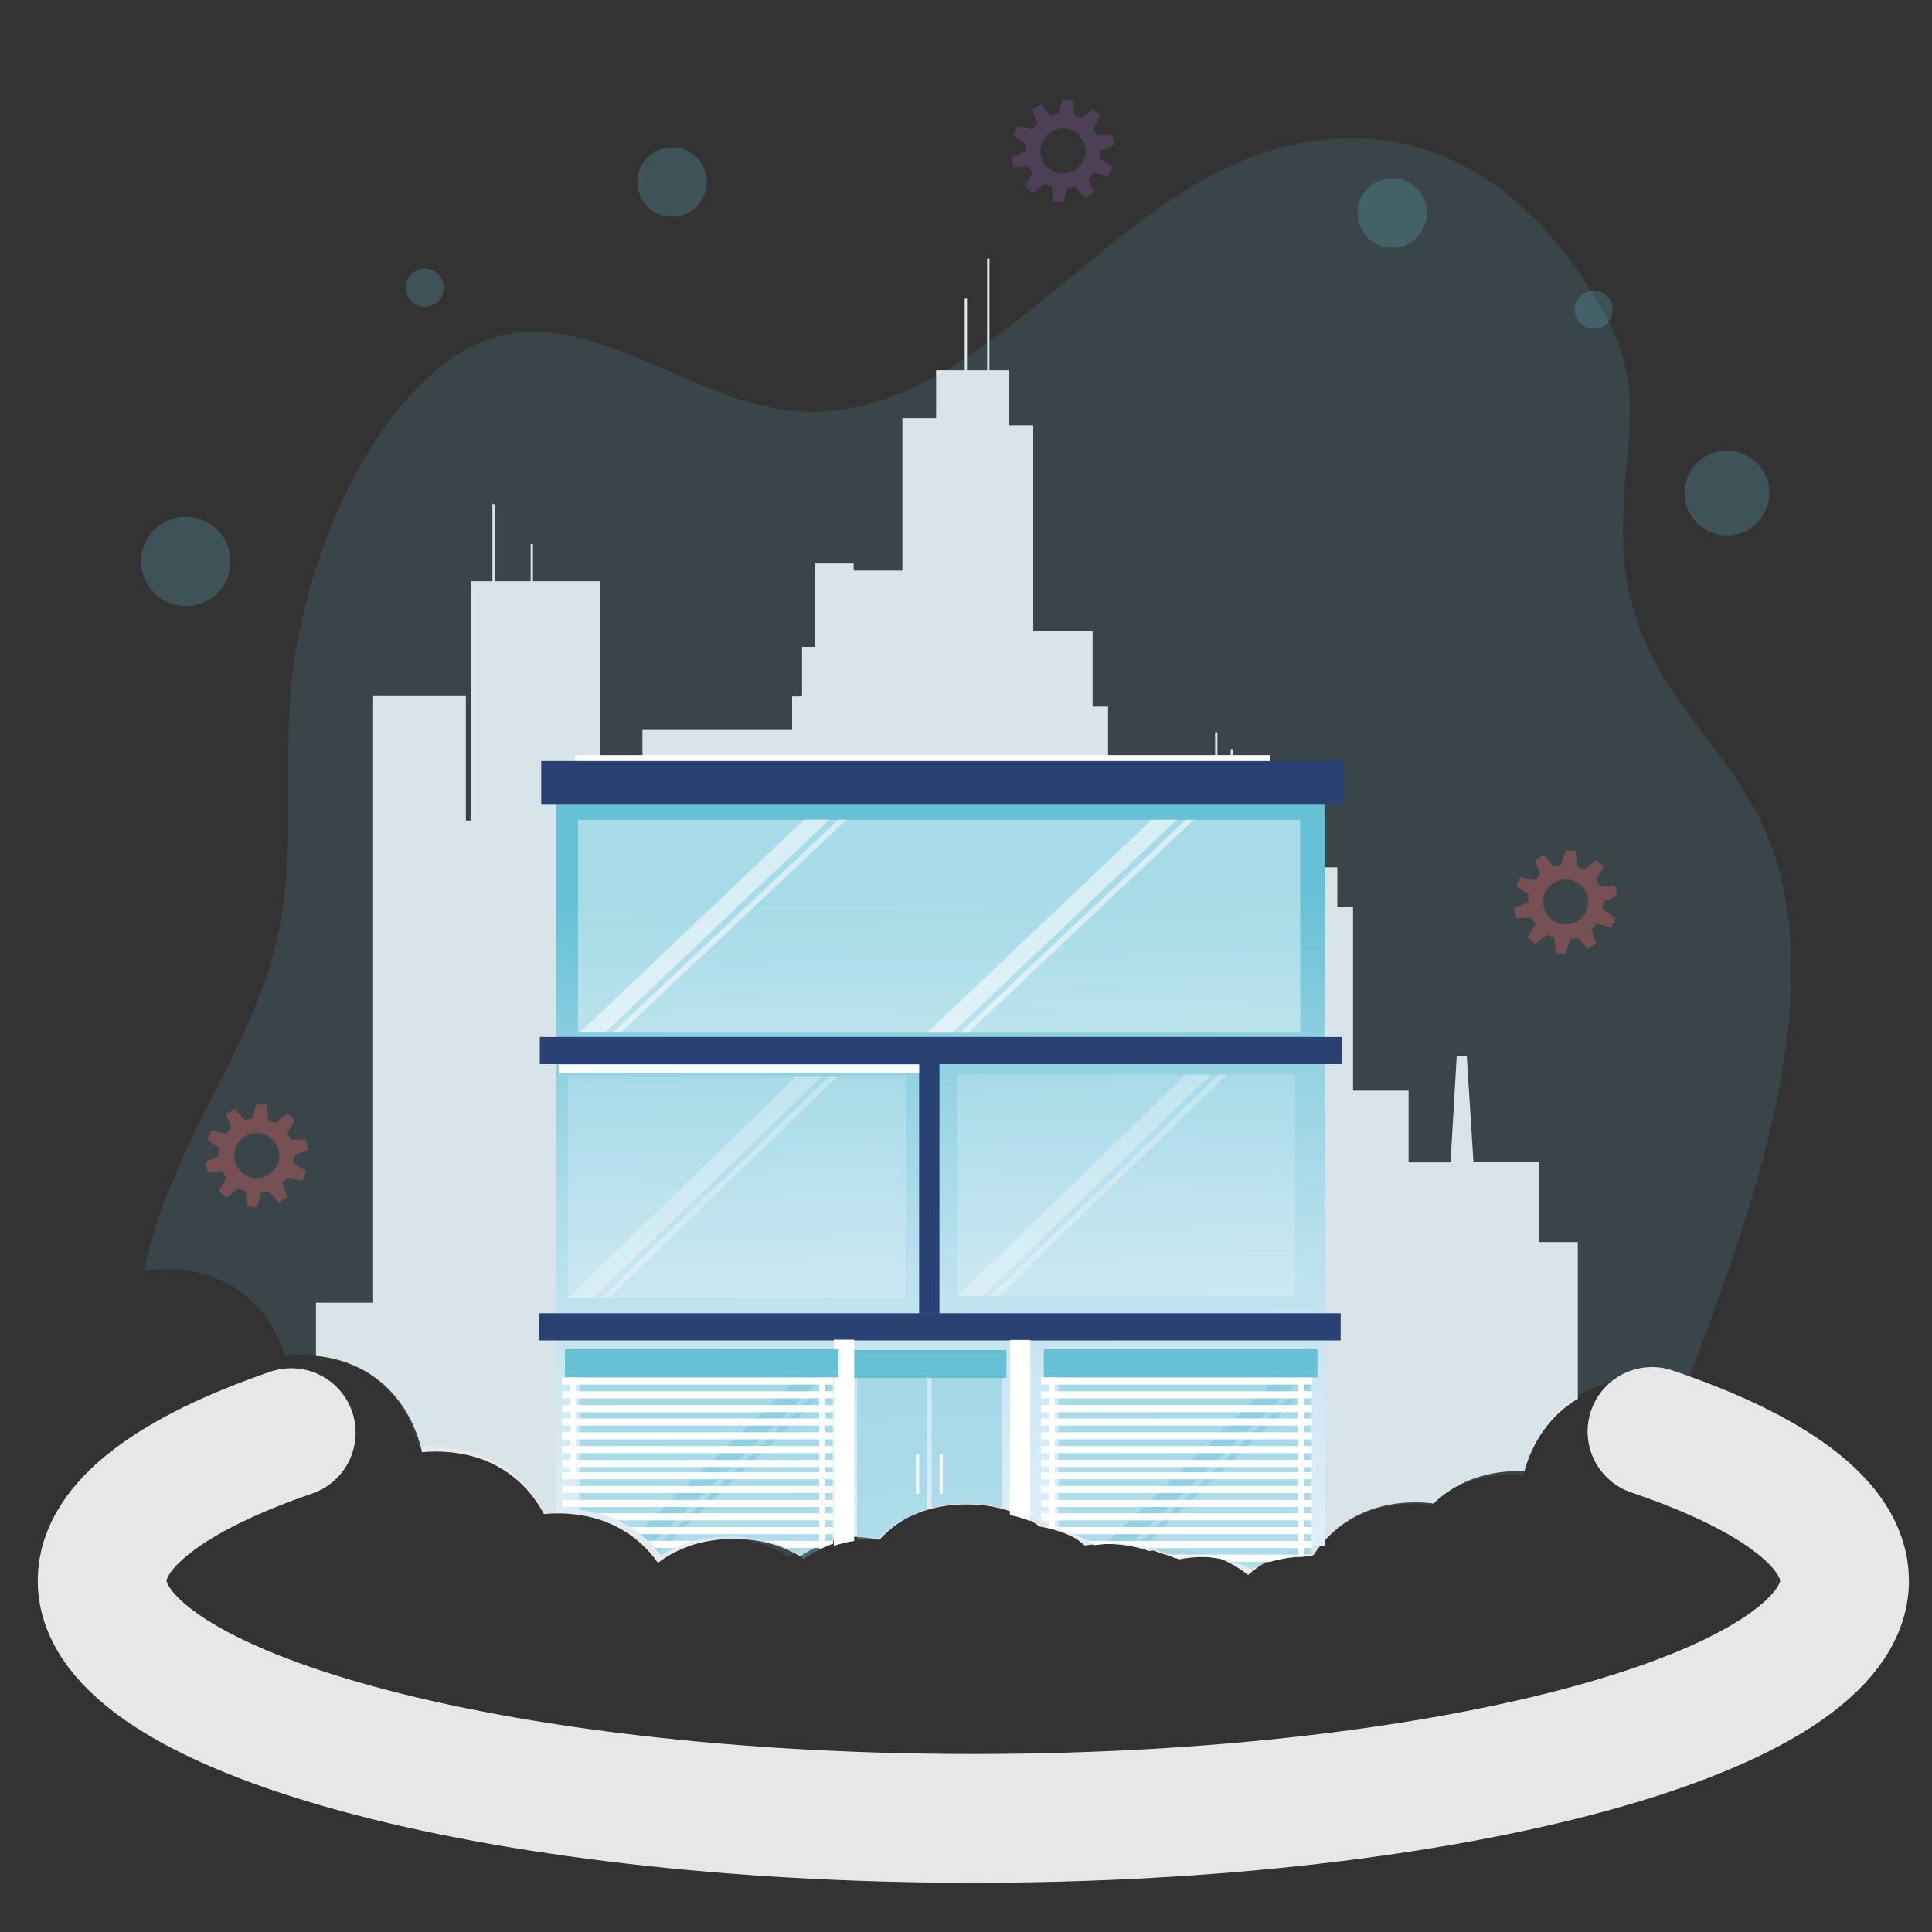 <?xml version="1.0" encoding="UTF-8"?>
<svg xmlns="http://www.w3.org/2000/svg" xmlns:xlink="http://www.w3.org/1999/xlink" viewBox="0 0 150 150">
  <rect x="0" y="0" width="150" height="150" fill="#333333" stroke="none"/>
  <defs>
    <style>.cls-1,.cls-2{mix-blend-mode:multiply;}.cls-1,.cls-3,.cls-4,.cls-5,.cls-6,.cls-7{fill:#fff;}.cls-8{fill:#66c6d9;}.cls-2,.cls-9,.cls-10{fill:#67c1d5;}.cls-11{fill:none;stroke:#e6e7e8;stroke-linecap:round;stroke-miterlimit:10;stroke-width:10px;}.cls-3{opacity:.42;}.cls-4,.cls-9{opacity:.4;}.cls-5{opacity:.55;}.cls-6{opacity:.83;}.cls-12{isolation:isolate;}.cls-13{fill:url(#_åçûìßííûé_ãðàäèåíò_2);}.cls-14{fill:#294273;}.cls-15{fill:#e9e9e9;}.cls-16{fill:#ea6668;opacity:.35;}.cls-17{opacity:.47;}.cls-18{opacity:.22;}.cls-19{fill:#66c5d8;opacity:.13;}.cls-20{fill:#845ba5;opacity:.31;}</style>
    <linearGradient id="_åçûìßííûé_ãðàäèåíò_2" x1="73.76" y1="128.91" x2="72.73" y2="69.77" gradientUnits="userSpaceOnUse">
      <stop offset="0" stop-color="#e5f2fb"></stop>
      <stop offset=".15" stop-color="#dfeff9"></stop>
      <stop offset=".34" stop-color="#d0e9f4"></stop>
      <stop offset=".55" stop-color="#b6dfed"></stop>
      <stop offset=".77" stop-color="#93d2e2"></stop>
      <stop offset="1" stop-color="#67c1d5"></stop>
    </linearGradient>
  </defs>
  <g class="cls-12">
    <g id="Layer_1">
      <path class="cls-15" d="M111.32,116.71c1.59-1.52,3.8-2.5,6.65-2.5.13,0,.25.01.38.02.64-2.3,2.02-4.37,4.15-5.63v-12.17h-2.98v-6.19h-5.12l-.51-8.08v-.18h-.79l-.48,8.27h-3.26v-5.57h-4.31v-14.24h-1.22v-3.1h-3.34v-7.79h-4.77v-1.39s-.17,0-.17,0v1.4h-1.03v-2.7h-.18v2.7h-1.58v10.89h-1.07v21.36h-1.56v-9.24h-3.61v-11.3h-.49v-16.41h-1.2v-5.88h-4.61v-15.96h-1.9v-4.27h-1.5v-8.67h-.18v8.67h-1.56v-5.57h-.18v5.57h-2.22v3.72h-2.62v11.83h-3.78v-.55h-3v6.47h-1.01v3.85h-.77v2.55h-11.62v4.68h-3.27v-16.17h-5.23v-2.89h-.18v2.89h-2.79v-5.99h-.18v5.99h-1.63v18.58h-.43v-9.72h-7.2v47.15h-4.44v4.13c4.67.46,7.41,3.72,8.24,7.48.34-.03.69-.05,1.06-.05,4.13,0,6.92,2.06,8.4,4.85.34-.03.69-.05,1.06-.05,3.61,0,6.21,1.58,7.79,3.84,1.51-1.15,3.48-1.86,5.9-1.86,2.04,0,3.76.51,5.15,1.36,1.47-1.02,3.32-1.64,5.58-1.64.26,0,.5.03.75.05,1.58-1.49,3.78-2.45,6.59-2.45,2.32,0,4.2.66,5.68,1.72,1.37.23,2.55.71,3.56,1.37.52-.08,1.06-.13,1.63-.13,1.59,0,2.99.31,4.19.84.51.12.98.29,1.43.47.63-.12,1.3-.19,2.01-.19,1.38,0,2.61.24,3.69.65.09-.02.18-.03.27-.04,1.15-.47,2.46-.75,3.95-.75.17,0,.33.02.5.02,1.57-2.41,4.22-4.12,7.97-4.12.49,0,.95.04,1.4.1Z"></path>
      <rect class="cls-15" x="71.24" y="52.98" width=".27" height=".24"></rect>
      <rect class="cls-15" x="91.71" y="92.2" width="0" height="23.63"></rect>
      <rect class="cls-15" x="80.06" y="33.4" width="0" height="15.55"></rect>
      <rect class="cls-15" x="50.07" y="57" width="10.16" height="0"></rect>
      <path class="cls-19" d="M127.71,107.01c1.19,0,2.26.17,3.23.48,5.02-13.3,11.69-30.98,5.9-43.47-3.41-7.37-10.65-11.32-10.83-22.37-.12-7.18,1.98-11.07-1.39-17.2-8.15-14.81-20.7-16.55-31.42-10.36-10.72,6.19-19.28,18.59-31.19,17.84-6.49-.41-12.52-5.17-18.94-6.07-1.98-.28-3.83-.04-5.56.65-6.48,2.57-12.2,12.21-14.36,22.93-1.75,8.69.48,17.26-2.26,25.77-2.7,8.36-7.8,14.38-9.71,23.48.56-.09,1.13-.15,1.74-.15,5,0,8.05,3.01,9.17,6.69.37-.04.75-.06,1.14-.06,5.25,0,8.36,3.32,9.32,7.26.36-.04.74-.06,1.12-.06,4.29,0,7.15,2.22,8.58,5.18.46-.06.94-.1,1.45-.1,2.76,0,4.92.92,6.5,2.36.44.2.87.41,1.3.61,1.27-.62,2.75-.99,4.48-.99,2.1,0,3.85.54,5.26,1.42,1.45-.97,3.27-1.57,5.47-1.57.36,0,.71.02,1.05.05,1.61-1.73,3.94-2.87,7-2.87,2.48,0,4.48.74,6,1.94,1.41.18,2.64.63,3.69,1.27.47-.06.95-.1,1.46-.1,2.02,0,3.73.5,5.11,1.33.66-.12,1.35-.2,2.09-.2,1.65,0,3.09.33,4.31.9,1.22-.57,2.66-.9,4.3-.9.11,0,.21,0,.31.01,1.58-2.33,4.2-3.96,7.88-3.96.41,0,.8.02,1.18.06,1.57-1.42,3.72-2.32,6.44-2.32.27,0,.52.04.78.05.89-4.06,4.02-7.54,9.38-7.54Z"></path>
      <rect class="cls-7" x="44.66" y="58.63" width="53.93" height=".67"></rect>
      <g class="cls-18">
        <circle class="cls-8" cx="14.43" cy="43.59" r="3.47"></circle>
      </g>
      <g class="cls-18">
        <circle class="cls-8" cx="32.98" cy="22.34" r="1.48"></circle>
      </g>
      <g class="cls-18">
        <circle class="cls-8" cx="108.09" cy="16.54" r="2.7"></circle>
      </g>
      <g class="cls-18">
        <circle class="cls-8" cx="123.73" cy="24.05" r="1.48"></circle>
      </g>
      <g class="cls-18">
        <circle class="cls-8" cx="134.08" cy="38.28" r="3.29"></circle>
      </g>
      <g class="cls-18">
        <circle class="cls-8" cx="52.18" cy="14.13" r="2.7"></circle>
      </g>
      <path class="cls-13" d="M102.89,120.02v-60.89h-59.69v58.35c.17,0,.33-.02.5-.02,3.42,0,5.93,1.41,7.53,3.49,1.47-1.02,3.33-1.65,5.6-1.65,1.75,0,3.25.38,4.52,1.01,1.27-.64,2.77-1.01,4.52-1.01.86,0,1.65.1,2.39.26,1.61-1.77,3.96-2.94,7.07-2.94,2.17,0,3.98.57,5.42,1.52,1.36.38,2.51,1.02,3.47,1.85.5-.07,1.02-.12,1.56-.12,1.28,0,2.42.2,3.44.55.52-.08,1.06-.13,1.64-.13,2.51,0,4.51.77,6.04,1.99,1.49-1.32,3.49-2.17,5.99-2.25Z"></path>
      <polygon class="cls-14" points="104.19 80.51 104.19 82.62 72.94 82.62 72.94 101.99 71.36 101.99 71.36 82.62 41.91 82.62 41.91 80.51 104.19 80.51"></polygon>
      <rect class="cls-1" x="43.38" y="82.65" width="27.98" height=".66"></rect>
      <g class="cls-17">
        <rect id="SKY" class="cls-4" x="44.11" y="83.56" width="26.21" height="17.19"></rect>
        <polygon class="cls-6" points="46.07 100.75 44.11 100.75 61.85 83.56 63.81 83.56 46.07 100.75"></polygon>
        <polygon class="cls-6" points="47.29 100.75 46.67 100.75 64.4 83.56 65.03 83.56 47.29 100.75"></polygon>
      </g>
      <g class="cls-17">
        <rect id="SKY-2" class="cls-4" x="74.33" y="83.43" width="26.21" height="17.19"></rect>
        <polygon class="cls-6" points="76.29 100.63 74.33 100.63 92.07 83.43 94.03 83.43 76.29 100.63"></polygon>
        <polygon class="cls-6" points="77.51 100.63 76.89 100.63 94.63 83.43 95.25 83.43 77.51 100.63"></polygon>
      </g>
      <rect class="cls-14" x="42.02" y="59.09" width="62.27" height="3.39"></rect>
      <rect class="cls-3" x="44.88" y="63.65" width="56.07" height="16.53"></rect>
      <polygon class="cls-5" points="64.4 63.63 46.98 80.16 46.98 80.16 45.02 80.16 45.02 80.16 62.44 63.63 64.4 63.63"></polygon>
      <polygon class="cls-5" points="65.73 63.63 48.2 80.16 47.58 80.16 65.11 63.63 65.73 63.63"></polygon>
      <polygon class="cls-5" points="91.37 63.64 73.95 80.17 73.95 80.17 71.99 80.17 71.99 80.17 89.41 63.64 91.37 63.64"></polygon>
      <polygon class="cls-5" points="92.7 63.64 75.17 80.17 74.55 80.17 92.08 63.64 92.7 63.64"></polygon>
      <rect class="cls-14" x="41.82" y="101.96" width="62.27" height="2.11"></rect>
      <path class="cls-9" d="M68.21,119.46c.99-1.01,2.24-1.81,3.76-2.26v-10.63h-5.43v12.93c.38-.04.77-.06,1.18-.06.17,0,.33.02.5.02Z"></path>
      <path class="cls-9" d="M75.05,116.75c.98,0,1.88.13,2.71.34v-10.53h-5.43v10.53c.83-.22,1.73-.35,2.72-.35Z"></path>
      <rect class="cls-7" x="71.12" y="112.9" width=".24" height="3.07"></rect>
      <rect class="cls-7" x="72.95" y="112.9" width=".24" height="3.07"></rect>
      <rect class="cls-10" x="66.04" y="104.82" width="12.1" height="1.74"></rect>
      <rect class="cls-2" x="66.04" y="106.57" width="12.1" height=".41"></rect>
      <path class="cls-9" d="M97.15,121.82c1.26-.61,2.73-.98,4.45-.98.08,0,.15,0,.23.01v-14.65h-19.65v12.55c1.05.26,1.98.67,2.8,1.21.49-.06.98-.11,1.51-.11,1.82,0,3.38.41,4.68,1.1.49-.07.99-.11,1.53-.11,1.71,0,3.19.36,4.45.98Z"></path>
      <path class="cls-9" d="M86.49,119.86c.43,0,.84.03,1.24.07l14.15-13.72h-1.96l-14.11,13.68c.23-.01.45-.03.69-.03Z"></path>
      <path class="cls-9" d="M88.24,120.01c.18.03.36.05.53.08l13.05-12.65v-.6l-13.58,13.17Z"></path>
      <rect class="cls-10" x="81.04" y="104.75" width="21.25" height="1.74"></rect>
      <rect class="cls-2" x="81.04" y="106.49" width="21.25" height=".45"></rect>
      <g id="JALOUSIE">
        <rect class="cls-7" x="80.82" y="108.02" width="21.05" height=".55"></rect>
        <rect class="cls-7" x="80.82" y="106.95" width="21.05" height=".55"></rect>
        <rect class="cls-7" x="80.82" y="109.09" width="21.05" height=".55"></rect>
        <rect class="cls-7" x="80.82" y="113.35" width="21.05" height=".55"></rect>
        <rect class="cls-7" x="80.82" y="111.2" width="21.05" height=".55"></rect>
        <rect class="cls-7" x="80.82" y="110.13" width="21.05" height=".55"></rect>
        <rect class="cls-7" x="80.82" y="112.27" width="21.05" height=".55"></rect>
        <rect class="cls-7" x="81.47" y="106.95" width=".43" height="7.48"></rect>
        <rect class="cls-7" x="100.79" y="106.95" width=".43" height="7.53"></rect>
      </g>
      <g id="JALOUSIE-2">
        <rect class="cls-7" x="80.82" y="115.37" width="21.05" height=".55"></rect>
        <rect class="cls-7" x="80.82" y="114.3" width="21.05" height=".55"></rect>
        <rect class="cls-7" x="80.82" y="116.45" width="21.05" height=".55"></rect>
        <path class="cls-7" d="M95.69,121.26h2.91c.91-.26,1.9-.42,2.99-.42.1,0,.18.01.28.01v-.15h-11.17c.16.07.31.17.46.25.49-.07,1-.11,1.54-.11,1.09,0,2.09.15,2.99.42Z"></path>
        <path class="cls-7" d="M81.11,118.56c.79.11,1.52.29,2.19.55h18.57v-.55h-20.76Z"></path>
        <rect class="cls-7" x="80.82" y="117.49" width="21.05" height=".55"></rect>
        <path class="cls-7" d="M84.42,119.63c.19.1.36.22.54.34.49-.07.99-.11,1.53-.11.96,0,1.83.12,2.65.33h12.73v-.55h-17.45Z"></path>
        <path class="cls-7" d="M81.9,118.69v-4.39h-.43v4.31c.14.02.29.04.43.07Z"></path>
        <path class="cls-7" d="M101.23,120.86v-6.56h-.43v6.58c.14,0,.29-.02.43-.02Z"></path>
      </g>
      <path class="cls-7" d="M79.99,118.09v-14.06h-1.58v13.6c.56.11,1.08.27,1.58.47Z"></path>
      <path class="cls-7" d="M66.32,119.64v-15.63h-1.58v16.01c.49-.17,1.02-.29,1.58-.38Z"></path>
      <path class="cls-9" d="M64.64,119.87v-13.66h-19.65v11.04c2.84.31,4.94,1.68,6.33,3.55,1.43-.93,3.22-1.5,5.37-1.5,2.33,0,4.24.66,5.72,1.73.66-.47,1.4-.86,2.22-1.15Z"></path>
      <path class="cls-9" d="M50.57,119.9l14.12-13.69h-1.96l-13.18,12.78c.37.28.71.58,1.02.91Z"></path>
      <path class="cls-9" d="M50.86,120.2c.1.11.19.22.28.33l13.51-13.09v-.6l-13.78,13.36Z"></path>
      <rect class="cls-10" x="43.86" y="104.75" width="21.25" height="1.74"></rect>
      <rect class="cls-2" x="43.86" y="106.49" width="21.25" height=".45"></rect>
      <g id="JALOUSIE-3">
        <rect class="cls-7" x="43.64" y="108.02" width="21.05" height=".55"></rect>
        <rect class="cls-7" x="43.64" y="106.95" width="21.05" height=".55"></rect>
        <rect class="cls-7" x="43.64" y="109.09" width="21.05" height=".55"></rect>
        <rect class="cls-7" x="43.64" y="113.35" width="21.05" height=".55"></rect>
        <rect class="cls-7" x="43.64" y="111.2" width="21.05" height=".55"></rect>
        <rect class="cls-7" x="43.64" y="110.13" width="21.05" height=".55"></rect>
        <rect class="cls-7" x="43.64" y="112.27" width="21.05" height=".55"></rect>
        <rect class="cls-7" x="44.28" y="106.95" width=".43" height="7.48"></rect>
        <rect class="cls-7" x="63.61" y="106.95" width=".43" height="7.53"></rect>
      </g>
      <g id="JALOUSIE-4">
        <rect class="cls-7" x="43.64" y="115.37" width="21.05" height=".55"></rect>
        <rect class="cls-7" x="43.64" y="114.3" width="21.05" height=".55"></rect>
        <rect class="cls-7" x="43.64" y="116.45" width="21.05" height=".55"></rect>
        <path class="cls-7" d="M48.92,118.56c.28.17.54.36.79.55h14.98v-.55h-15.77Z"></path>
        <path class="cls-7" d="M46.31,117.49c.58.14,1.13.32,1.64.55h16.73v-.55h-18.37Z"></path>
        <path class="cls-7" d="M63.85,120.18c.27-.12.55-.23.84-.33v-.22h-5.29c.56.14,1.1.32,1.59.55h2.86Z"></path>
        <path class="cls-7" d="M52.42,120.18c.49-.23,1.03-.41,1.59-.55h-3.69c.19.18.36.36.53.55h1.57Z"></path>
        <path class="cls-7" d="M64.04,120.1v-5.8h-.43v6.01c.14-.07.28-.14.43-.21Z"></path>
      </g>
      <path class="cls-20" d="M84.91,14.96l-.41-1.1c.15-.14.28-.29.4-.45l1.15.26.31-.72-.98-.65c.04-.2.06-.4.06-.6l1.08-.46-.17-.77-1.17.04c-.09-.19-.19-.36-.31-.52l.6-1.01-.59-.52-.93.73c-.18-.1-.36-.18-.55-.24l-.11-1.17-.79-.07-.32,1.13c-.1.01-.2.03-.3.05-.1.02-.2.05-.29.08l-.77-.88-.68.4.4,1.1c-.15.14-.28.29-.4.45l-1.15-.26-.31.72.98.65c-.04.2-.06.4-.06.6l-1.08.46.17.77,1.17-.04c.09.19.19.36.31.52l-.6,1.01.59.52.93-.73c.18.1.36.18.55.24l.11,1.17.79.07.32-1.13c.1-.01.2-.03.3-.05.1-.02.2-.05.29-.08l.77.88.68-.4ZM80.82,12.1c-.21-.94.38-1.88,1.32-2.09.94-.21,1.88.38,2.09,1.32.21.94-.38,1.88-1.32,2.09-.94.21-1.88-.38-2.09-1.32Z"></path>
      <path class="cls-16" d="M123.95,73.27l-.41-1.1c.15-.14.28-.29.4-.45l1.15.26.31-.72-.98-.65c.04-.2.06-.4.06-.6l1.08-.46-.17-.77-1.17.04c-.09-.19-.19-.36-.31-.52l.6-1.01-.59-.52-.93.73c-.18-.1-.36-.18-.55-.24l-.11-1.17-.79-.07-.32,1.13c-.1.01-.2.03-.3.05-.1.02-.2.05-.29.08l-.77-.88-.68.4.4,1.1c-.15.14-.28.29-.4.45l-1.15-.26-.31.72.98.65c-.04.2-.06.4-.06.6l-1.08.46.17.77,1.17-.04c.09.19.19.36.31.52l-.6,1.01.59.52.93-.73c.18.1.36.18.55.24l.11,1.17.79.07.32-1.13c.1-.01.2-.03.3-.05.1-.02.2-.05.29-.08l.77.88.68-.4ZM119.86,70.41c-.21-.94.38-1.88,1.32-2.09.94-.21,1.88.38,2.09,1.32.21.94-.38,1.88-1.32,2.09-.94.21-1.88-.38-2.09-1.32Z"></path>
      <path class="cls-16" d="M22.33,92.96l-.41-1.1c.15-.14.28-.29.4-.45l1.15.26.31-.72-.98-.65c.04-.2.06-.4.06-.6l1.08-.46-.17-.77-1.17.04c-.09-.19-.19-.36-.31-.52l.6-1.01-.59-.52-.93.73c-.18-.1-.36-.18-.55-.24l-.11-1.17-.79-.07-.32,1.13c-.1.01-.2.03-.3.05-.1.02-.2.05-.29.08l-.77-.88-.68.4.4,1.1c-.15.14-.28.29-.4.45l-1.15-.26-.31.72.98.65c-.04.2-.06.4-.06.6l-1.08.46.17.77,1.17-.04c.09.19.19.36.31.52l-.6,1.01.59.52.93-.73c.18.1.36.18.55.24l.11,1.17.79.07.32-1.13c.1-.01.2-.03.3-.05.1-.02.2-.05.29-.08l.77.88.68-.4ZM18.23,90.1c-.21-.94.38-1.88,1.32-2.09.94-.21,1.88.38,2.09,1.32.21.94-.38,1.88-1.32,2.09-.94.21-1.88-.38-2.09-1.32Z"></path>
      <path class="cls-11" d="M128.26,111.14c9.35,3.17,14.95,7.19,14.95,11.58,0,10.2-30.28,18.46-67.64,18.46S7.93,132.91,7.93,122.72c0-4.34,5.49-8.33,14.68-11.49"></path>
    </g>
  </g>
</svg>
